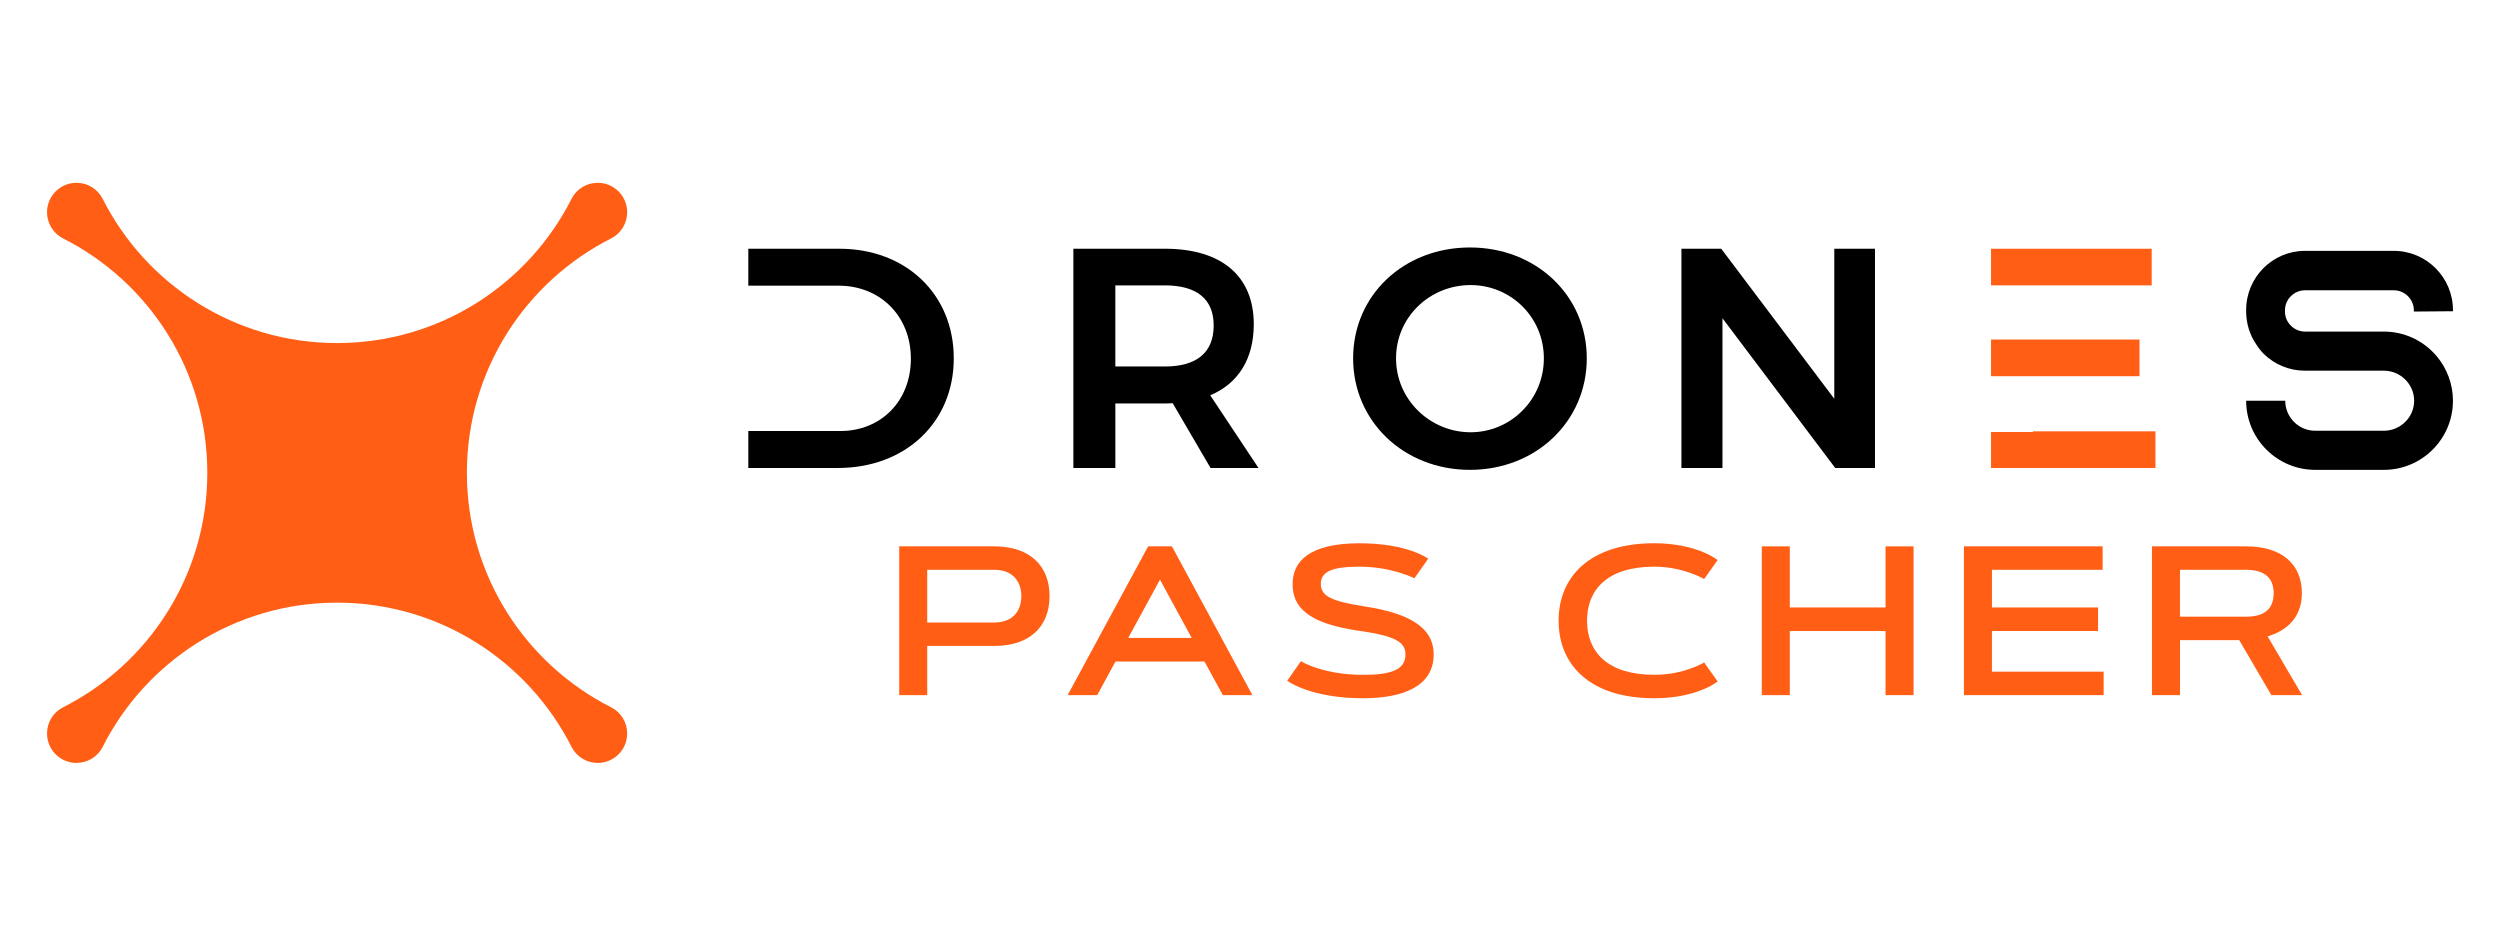 <?xml version="1.0" encoding="utf-8"?>
<!-- Generator: Adobe Illustrator 16.0.0, SVG Export Plug-In . SVG Version: 6.00 Build 0)  -->
<!DOCTYPE svg PUBLIC "-//W3C//DTD SVG 1.1//EN" "http://www.w3.org/Graphics/SVG/1.1/DTD/svg11.dtd">
<svg version="1.1" id="Calque_1" xmlns="http://www.w3.org/2000/svg" xmlns:xlink="http://www.w3.org/1999/xlink" x="0px" y="0px"
	 width="233.865px" height="88.468px" viewBox="0 0 233.865 88.468" enable-background="new 0 0 233.865 88.468"
	 xml:space="preserve">
<path id="XMLID_52_" fill="#FF5E14" d="M43.676,44.233c0,9.584,5.489,17.886,13.496,21.933c0.921,0.467,1.497,1.416,1.497,2.449l0,0
	c0,1.52-1.232,2.754-2.753,2.754l0,0c-1.032,0-1.983-0.576-2.449-1.498c-4.047-8.006-12.349-13.496-21.933-13.496
	c-9.583,0-17.886,5.49-21.933,13.496c-0.466,0.922-1.416,1.498-2.448,1.498l0,0c-1.521,0-2.753-1.232-2.753-2.754l0,0
	c0-1.033,0.575-1.982,1.497-2.449c8.007-4.047,13.495-12.349,13.495-21.933c0-9.583-5.488-17.886-13.495-21.932
	C4.976,21.835,4.4,20.885,4.4,19.852l0,0c0-1.52,1.232-2.752,2.753-2.752l0,0c1.032,0,1.982,0.575,2.448,1.497
	c4.047,8.006,12.35,13.495,21.933,13.495c9.584,0,17.886-5.489,21.933-13.495c0.466-0.922,1.417-1.497,2.449-1.497l0,0
	c1.521,0,2.753,1.232,2.753,2.752l0,0c0,1.033-0.576,1.983-1.497,2.449C49.165,26.348,43.676,34.65,43.676,44.233z"/>
<g>
	<path fill="#FF5E14" d="M84.118,65.027V51.109h8.89c3.339,0,5.173,1.826,5.173,4.658c0,2.834-1.834,4.658-5.173,4.658h-6.27v4.602
		H84.118z M86.738,53.302v4.932h6.27c1.814,0,2.533-1.176,2.533-2.467c0-1.289-0.719-2.465-2.533-2.465H86.738z"/>
	<path fill="#FF5E14" d="M112.674,61.882h-8.326l-1.708,3.145h-2.766l7.53-13.918h2.223l7.531,13.918h-2.767L112.674,61.882z
		 M105.541,59.679h5.939l-2.97-5.455L105.541,59.679z"/>
	<path fill="#FF5E14" d="M132.319,54.089c-0.426-0.195-0.901-0.369-1.436-0.533c-0.902-0.273-2.184-0.545-3.708-0.545
		c-2.64,0-3.618,0.486-3.618,1.621c0,1.145,1.058,1.621,4.026,2.086c4.114,0.621,6.531,1.902,6.531,4.504
		c0,2.92-2.757,4.096-6.609,4.096c-2.465,0-4.239-0.408-5.396-0.816c-0.68-0.242-1.242-0.514-1.698-0.813l1.28-1.834
		c0.428,0.242,0.933,0.455,1.515,0.642c1,0.319,2.426,0.631,4.299,0.631c2.593,0,3.97-0.457,3.97-1.902
		c0-1.154-0.901-1.729-4.367-2.223c-4.861-0.699-6.19-2.262-6.19-4.367c0-2.115,1.554-3.814,6.259-3.814
		c2.262,0,3.873,0.359,4.911,0.719c0.611,0.213,1.116,0.457,1.515,0.719L132.319,54.089z"/>
	<path fill="#FF5E14" d="M154.749,63.125c1.368,0,2.533-0.271,3.357-0.572c0.484-0.165,0.922-0.358,1.311-0.584l1.262,1.777
		c-0.396,0.301-0.883,0.563-1.455,0.785c-0.979,0.398-2.455,0.787-4.475,0.787c-5.939,0-8.947-3.057-8.947-7.25
		c0-4.191,3.008-7.25,8.947-7.25c2.009,0,3.494,0.398,4.475,0.787c0.572,0.232,1.059,0.494,1.455,0.785l-1.262,1.777
		c-0.389-0.215-0.825-0.408-1.311-0.574c-0.824-0.301-1.989-0.582-3.357-0.582c-4.377,0-6.288,2.145-6.288,5.057
		S150.372,63.125,154.749,63.125z"/>
	<path fill="#FF5E14" d="M176.385,51.109h2.62v13.918h-2.62v-5.998h-8.956v5.998h-2.621V51.109h2.621v5.717h8.956V51.109z"/>
	<path fill="#FF5E14" d="M196.265,56.826v2.203h-9.928v3.805h10.451v2.193h-13.071V51.109h12.976v2.193h-10.354v3.523H196.265
		L196.265,56.826z"/>
	<path fill="#FF5E14" d="M201.308,65.027V51.109h8.801c3.388,0,5.222,1.699,5.222,4.387c0,2.445-1.649,3.572-3.202,4.037
		l3.223,5.494h-2.873l-3.008-5.145h-5.541v5.145H201.308z M203.927,53.302v4.387h6.182c1.631,0,2.582-0.65,2.582-2.193
		c0-1.522-0.951-2.193-2.582-2.193H203.927L203.927,53.302z"/>
</g>
<path id="XMLID_22_" d="M78.527,23.268h-8.525v3.457h8.467c3.84,0,6.739,2.814,6.739,6.827c0,3.985-2.813,6.768-6.593,6.768h-8.613
	v3.458h8.38c6.328,0,10.84-4.277,10.84-10.255C89.222,27.516,84.738,23.268,78.527,23.268z"/>
<path id="XMLID_19_" d="M113.241,43.777l-3.545-6.065c-0.233,0.03-0.468,0.03-0.731,0.03h-4.629v6.035h-3.927v-20.51h8.556
	c5.304,0,8.32,2.55,8.32,7.062c0,3.223-1.435,5.537-4.072,6.651l4.513,6.797H113.241z M104.336,34.284h4.629
	c2.93,0,4.57-1.26,4.57-3.837c0-2.521-1.641-3.752-4.57-3.752h-4.629V34.284z"/>
<path id="XMLID_13_" d="M148.437,33.522c0,5.89-4.746,10.431-10.93,10.431c-6.182,0-10.928-4.541-10.928-10.431
	c0-5.918,4.746-10.372,10.928-10.372S148.437,27.634,148.437,33.522z M130.593,33.522c0,3.867,3.192,6.914,6.975,6.914
	c3.75,0,6.854-3.047,6.854-6.914c0-3.867-3.104-6.855-6.854-6.855C133.757,26.667,130.593,29.655,130.593,33.522z"/>
<path id="XMLID_11_" d="M161.013,23.268l10.577,14.035V23.268h3.808v20.51h-3.721L161.13,29.772v14.005h-3.839v-20.51
	L161.013,23.268L161.013,23.268z"/>
<path id="XMLID_17_" fill="#FF5E14" d="M186.253,23.268v3.428h15.029v-3.428H186.253z M190.179,40.35v0.062h-3.926v3.366h15.38
	V40.35H190.179z M200.142,35.192v-3.429h-13.889v3.429H200.142z"/>
<g>
	<path d="M225.808,29.145v-0.117c0-1.024-0.85-1.873-1.873-1.873h-8.313c-1.023,0-1.873,0.849-1.873,1.873v0.117
		c0,1.024,0.85,1.873,1.873,1.873h7.375c1.902,0,3.6,0.819,4.771,2.107c0.086,0.088,0.146,0.176,0.232,0.264
		c0.907,1.111,1.464,2.546,1.464,4.097c0,3.57-2.897,6.468-6.468,6.468h-6.409c-3.571,0-6.469-2.897-6.469-6.468h3.657
		c0,1.551,1.26,2.81,2.812,2.81h6.409c1.551,0,2.839-1.259,2.839-2.81c0-1.551-1.288-2.81-2.839-2.81h-7.375
		c-1.493,0-2.839-0.585-3.834-1.551c-0.264-0.264-0.498-0.557-0.703-0.878c-0.613-0.878-0.966-1.961-0.966-3.132v-0.117
		c0-3.044,2.459-5.531,5.503-5.531h8.313c3.043,0,5.53,2.487,5.53,5.531v0.117L225.808,29.145z"/>
</g>
</svg>
